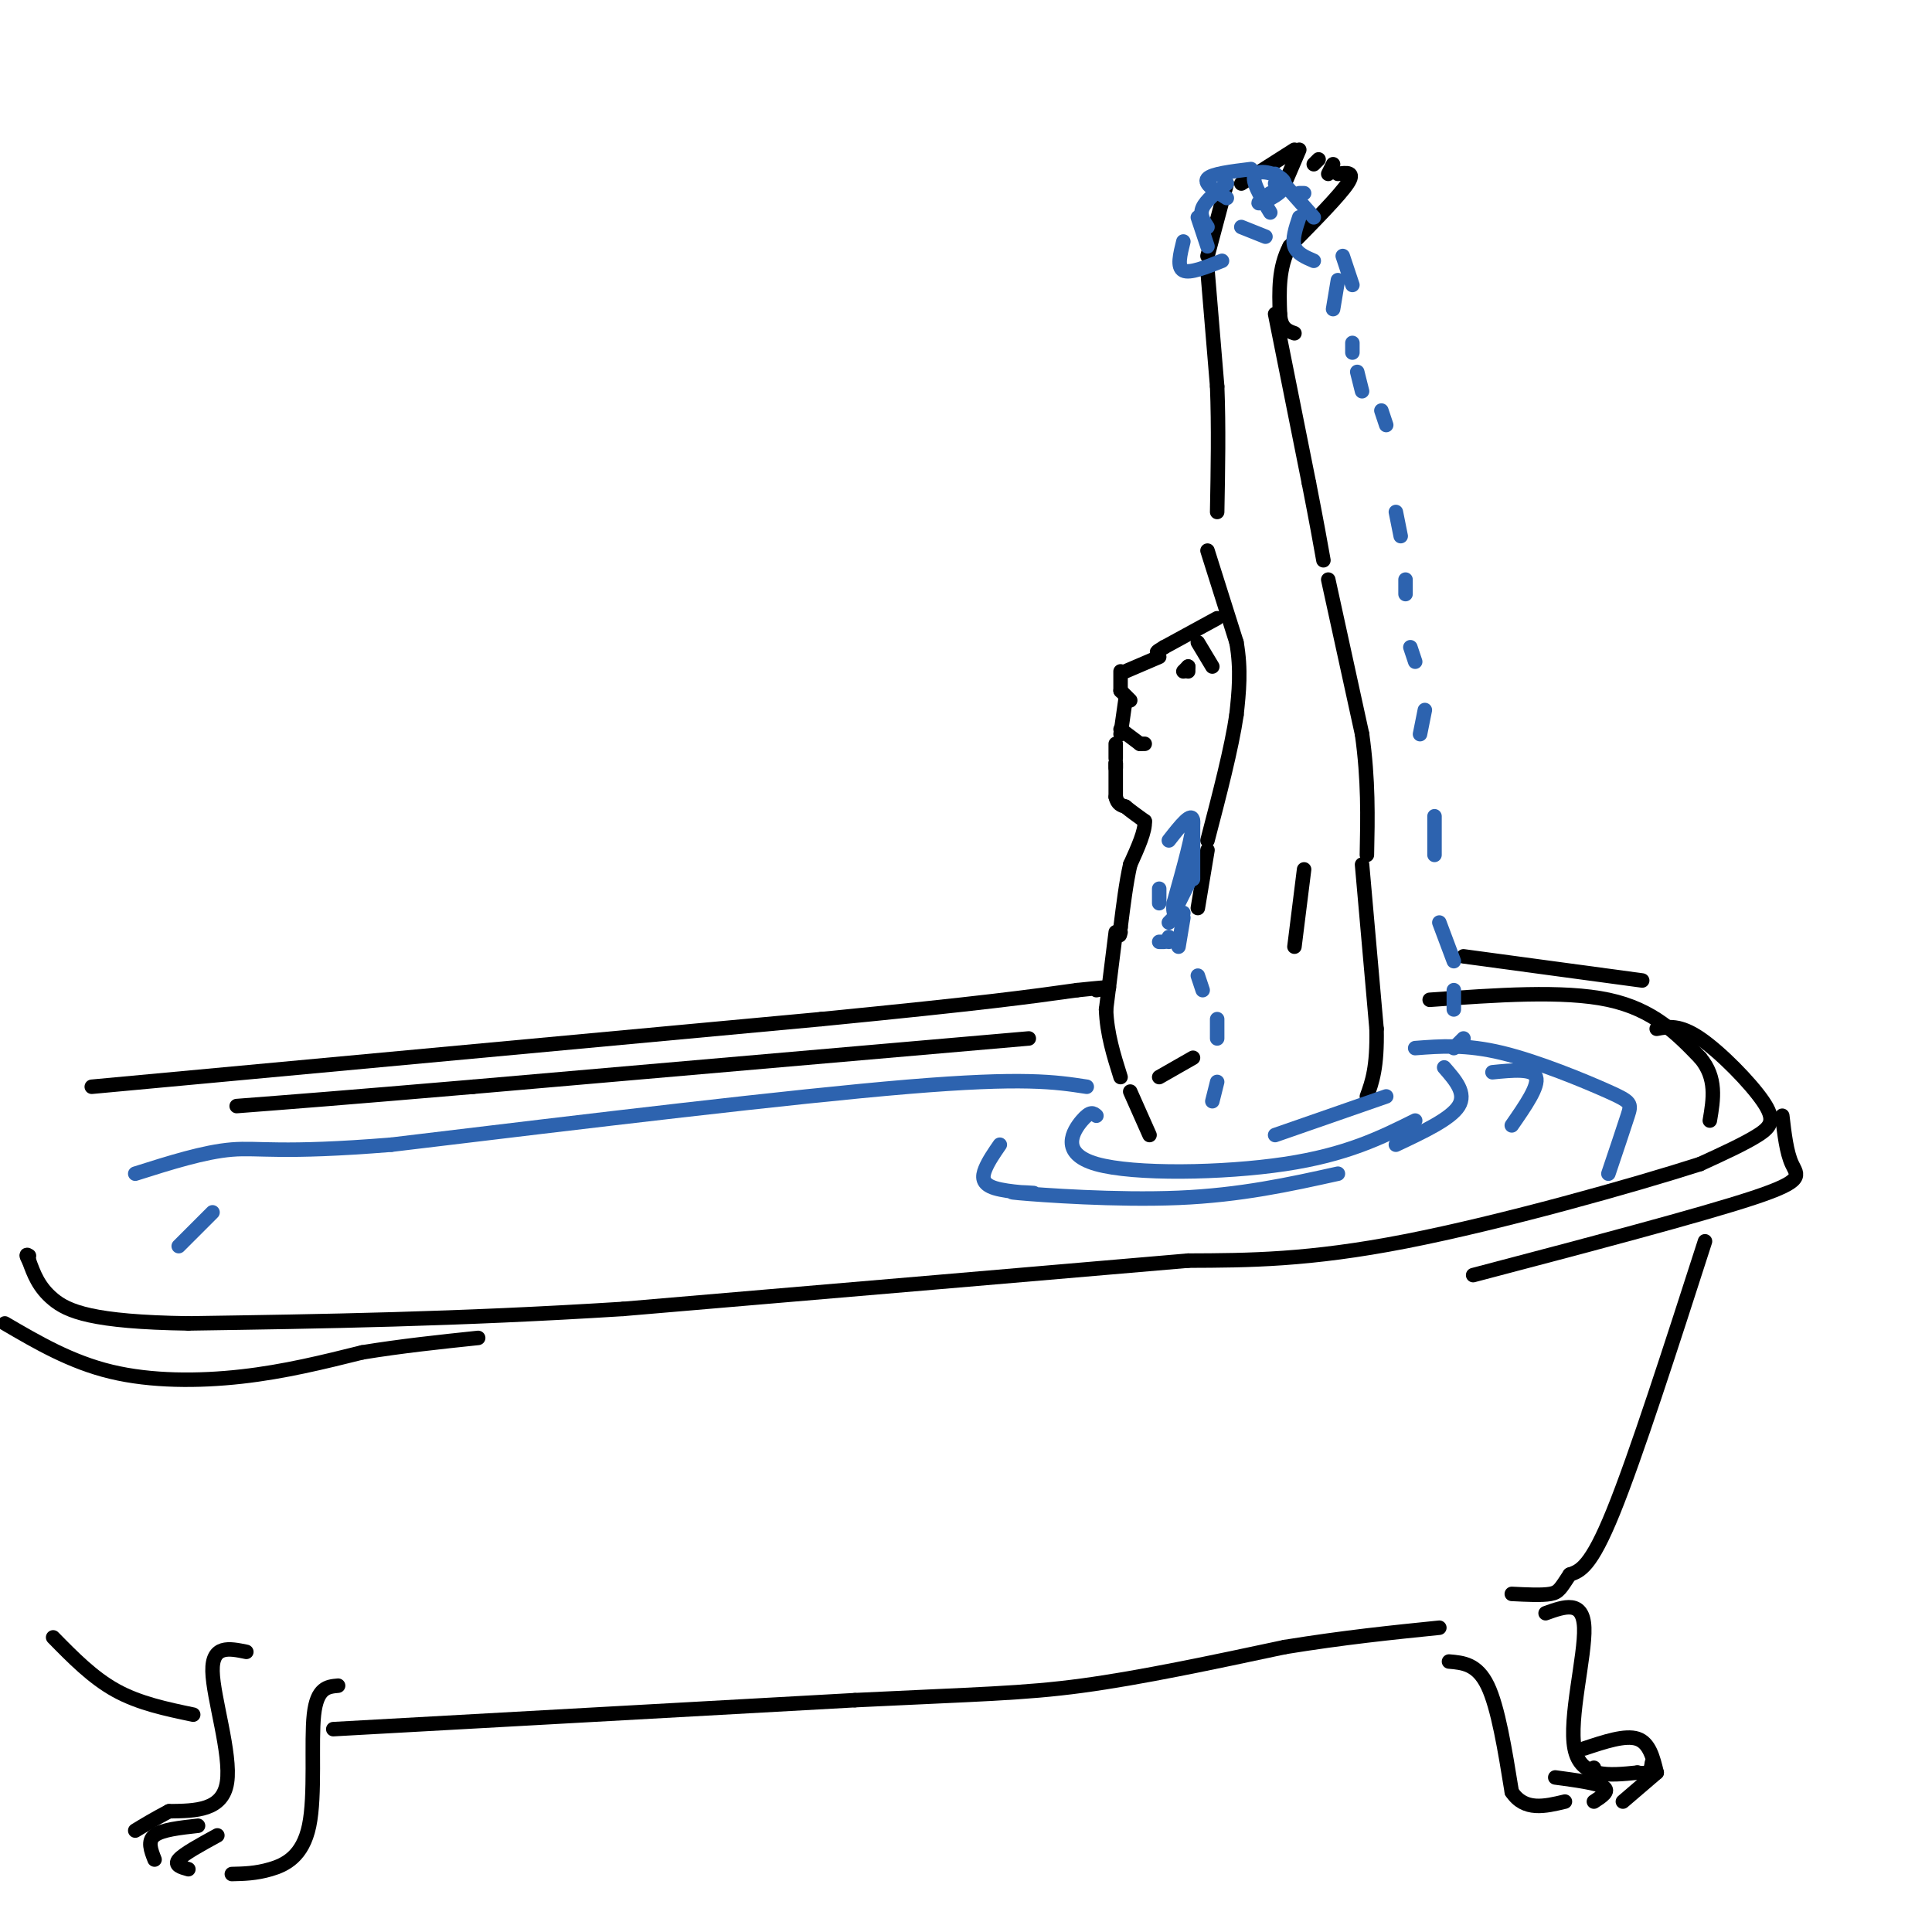 <svg viewBox='0 0 400 400' version='1.1' xmlns='http://www.w3.org/2000/svg' xmlns:xlink='http://www.w3.org/1999/xlink'><g fill='none' stroke='rgb(0,0,0)' stroke-width='3' stroke-linecap='round' stroke-linejoin='round'><path d='M254,38c0.000,0.000 -4.000,15.000 -4,15'/><path d='M257,38c0.000,0.000 11.000,-7.000 11,-7'/><path d='M269,31c0.000,0.000 -3.000,7.000 -3,7'/><path d='M272,34c0.000,0.000 1.000,-1.000 1,-1'/><path d='M276,34c0.000,0.000 -1.000,2.000 -1,2'/><path d='M277,36c1.833,-0.250 3.667,-0.500 2,2c-1.667,2.500 -6.833,7.750 -12,13'/><path d='M267,51c-2.333,4.500 -2.167,9.250 -2,14'/><path d='M265,65c0.167,3.000 1.583,3.500 3,4'/><path d='M250,56c0.000,0.000 2.000,24.000 2,24'/><path d='M252,80c0.333,8.333 0.167,17.167 0,26'/><path d='M264,65c0.000,0.000 7.000,35.000 7,35'/><path d='M271,100c1.667,8.500 2.333,12.250 3,16'/><path d='M250,114c0.000,0.000 6.000,19.000 6,19'/><path d='M256,133c1.000,5.667 0.500,10.333 0,15'/><path d='M256,148c-1.000,6.833 -3.500,16.417 -6,26'/><path d='M275,120c0.000,0.000 7.000,32.000 7,32'/><path d='M282,152c1.333,9.500 1.167,17.250 1,25'/><path d='M252,128c0.000,0.000 -11.000,6.000 -11,6'/><path d='M241,134c-2.000,1.167 -1.500,1.083 -1,1'/><path d='M240,136c0.000,0.000 -7.000,3.000 -7,3'/><path d='M232,139c0.000,0.000 0.000,4.000 0,4'/><path d='M232,143c0.000,0.000 2.000,2.000 2,2'/><path d='M233,145c0.000,0.000 -1.000,7.000 -1,7'/><path d='M232,151c0.000,0.000 4.000,3.000 4,3'/><path d='M236,154c0.000,0.000 1.000,0.000 1,0'/><path d='M231,154c0.000,0.000 0.000,3.000 0,3'/><path d='M231,158c0.000,0.000 0.000,1.000 0,1'/><path d='M231,158c0.000,0.000 0.000,7.000 0,7'/><path d='M231,165c0.333,1.500 1.167,1.750 2,2'/><path d='M233,167c1.000,0.833 2.500,1.917 4,3'/><path d='M237,170c0.167,2.000 -1.417,5.500 -3,9'/><path d='M234,179c-0.833,3.667 -1.417,8.333 -2,13'/><path d='M232,192c-0.333,2.333 -0.167,1.667 0,1'/><path d='M270,180c0.000,0.000 -2.000,16.000 -2,16'/><path d='M231,193c0.000,0.000 -2.000,16.000 -2,16'/><path d='M229,209c0.167,5.000 1.583,9.500 3,14'/><path d='M282,179c0.000,0.000 3.000,34.000 3,34'/><path d='M285,213c0.167,8.000 -0.917,11.000 -2,14'/><path d='M234,226c0.000,0.000 4.000,9.000 4,9'/><path d='M343,213c2.375,-0.452 4.750,-0.905 9,2c4.250,2.905 10.375,9.167 13,13c2.625,3.833 1.750,5.238 -1,7c-2.750,1.762 -7.375,3.881 -12,6'/><path d='M352,241c-13.422,4.311 -40.978,12.089 -61,16c-20.022,3.911 -32.511,3.956 -45,4'/><path d='M246,261c-27.000,2.333 -72.000,6.167 -117,10'/><path d='M129,271c-34.500,2.167 -62.250,2.583 -90,3'/><path d='M39,274c-20.000,-0.289 -25.000,-2.511 -28,-5c-3.000,-2.489 -4.000,-5.244 -5,-8'/><path d='M6,261c-0.833,-1.500 -0.417,-1.250 0,-1'/><path d='M1,274c6.844,4.000 13.689,8.000 22,10c8.311,2.000 18.089,2.000 27,1c8.911,-1.000 16.956,-3.000 25,-5'/><path d='M75,280c8.167,-1.333 16.083,-2.167 24,-3'/><path d='M369,231c0.444,3.800 0.889,7.600 2,10c1.111,2.400 2.889,3.400 -8,7c-10.889,3.600 -34.444,9.800 -58,16'/><path d='M353,257c-7.167,22.250 -14.333,44.500 -19,56c-4.667,11.500 -6.833,12.250 -9,13'/><path d='M325,326c-1.933,2.911 -2.267,3.689 -4,4c-1.733,0.311 -4.867,0.156 -8,0'/><path d='M320,334c3.889,-1.400 7.778,-2.800 8,3c0.222,5.800 -3.222,18.800 -2,25c1.222,6.200 7.111,5.600 13,5'/><path d='M339,367c2.667,0.500 2.833,-0.750 3,-2'/><path d='M343,367c0.000,0.000 -7.000,6.000 -7,6'/><path d='M300,344c2.917,0.250 5.833,0.500 8,5c2.167,4.500 3.583,13.250 5,22'/><path d='M313,371c2.667,4.000 6.833,3.000 11,2'/><path d='M328,362c4.250,-1.417 8.500,-2.833 11,-2c2.500,0.833 3.250,3.917 4,7'/><path d='M330,366c0.000,0.000 0.000,3.000 0,3'/><path d='M322,368c4.333,0.583 8.667,1.167 10,2c1.333,0.833 -0.333,1.917 -2,3'/><path d='M51,342c-3.556,-0.733 -7.111,-1.467 -7,4c0.111,5.467 3.889,17.133 3,23c-0.889,5.867 -6.444,5.933 -12,6'/><path d='M35,375c-3.167,1.667 -5.083,2.833 -7,4'/><path d='M41,378c-3.750,0.417 -7.500,0.833 -9,2c-1.500,1.167 -0.750,3.083 0,5'/><path d='M45,380c-3.500,1.917 -7.000,3.833 -8,5c-1.000,1.167 0.500,1.583 2,2'/><path d='M70,349c-2.190,0.196 -4.381,0.393 -5,6c-0.619,5.607 0.333,16.625 -1,23c-1.333,6.375 -4.952,8.107 -8,9c-3.048,0.893 -5.524,0.946 -8,1'/><path d='M11,339c4.083,4.167 8.167,8.333 13,11c4.833,2.667 10.417,3.833 16,5'/><path d='M69,358c0.000,0.000 108.000,-6.000 108,-6'/><path d='M177,352c25.378,-1.244 34.822,-1.356 47,-3c12.178,-1.644 27.089,-4.822 42,-8'/><path d='M266,341c12.333,-2.000 22.167,-3.000 32,-4'/><path d='M340,203c0.000,0.000 -37.000,-5.000 -37,-5'/><path d='M248,133c0.000,0.000 3.000,5.000 3,5'/><path d='M246,138c0.000,0.000 0.000,1.000 0,1'/><path d='M246,138c0.000,0.000 -1.000,1.000 -1,1'/><path d='M240,223c0.000,0.000 7.000,-4.000 7,-4'/><path d='M250,176c0.000,0.000 -2.000,12.000 -2,12'/><path d='M19,225c0.000,0.000 151.000,-14.000 151,-14'/><path d='M170,211c34.000,-3.333 43.500,-4.667 53,-6'/><path d='M223,205c9.500,-1.000 6.750,-0.500 4,0'/><path d='M296,207c13.833,-1.000 27.667,-2.000 37,0c9.333,2.000 14.167,7.000 19,12'/><path d='M352,219c3.500,4.167 2.750,8.583 2,13'/><path d='M213,215c0.000,0.000 -115.000,10.000 -115,10'/><path d='M98,225c-27.333,2.333 -38.167,3.167 -49,4'/></g>
<g fill='none' stroke='rgb(45,99,175)' stroke-width='3' stroke-linecap='round' stroke-linejoin='round'><path d='M225,225c-6.500,-1.000 -13.000,-2.000 -37,0c-24.000,2.000 -65.500,7.000 -107,12'/><path d='M81,237c-23.089,1.867 -27.311,0.533 -33,1c-5.689,0.467 -12.844,2.733 -20,5'/><path d='M227,231c-0.607,-0.542 -1.214,-1.083 -3,1c-1.786,2.083 -4.750,6.792 3,9c7.750,2.208 26.214,1.917 39,0c12.786,-1.917 19.893,-5.458 27,-9'/><path d='M207,237c-1.171,1.695 -2.342,3.390 -3,5c-0.658,1.610 -0.803,3.136 2,4c2.803,0.864 8.556,1.067 8,1c-0.556,-0.067 -7.419,-0.403 -3,0c4.419,0.403 20.120,1.544 33,1c12.880,-0.544 22.940,-2.772 33,-5'/><path d='M264,235c0.000,0.000 23.000,-8.000 23,-8'/><path d='M299,221c2.333,2.667 4.667,5.333 3,8c-1.667,2.667 -7.333,5.333 -13,8'/><path d='M309,222c4.167,-0.417 8.333,-0.833 9,1c0.667,1.833 -2.167,5.917 -5,10'/><path d='M293,217c5.262,-0.405 10.524,-0.810 18,1c7.476,1.810 17.167,5.833 22,8c4.833,2.167 4.810,2.476 4,5c-0.810,2.524 -2.405,7.262 -4,12'/><path d='M44,251c0.000,0.000 -7.000,7.000 -7,7'/><path d='M269,40c0.000,0.000 1.000,0.000 1,0'/><path d='M264,36c0.000,0.000 8.000,9.000 8,9'/><path d='M266,39c0.000,0.000 -2.000,-1.000 -2,-1'/><path d='M263,40c-1.607,1.190 -3.214,2.381 -2,2c1.214,-0.381 5.250,-2.333 5,-4c-0.250,-1.667 -4.786,-3.048 -6,-2c-1.214,1.048 0.893,4.524 3,8'/><path d='M269,45c-0.750,2.250 -1.500,4.500 -1,6c0.500,1.500 2.250,2.250 4,3'/><path d='M277,58c0.000,0.000 -1.000,6.000 -1,6'/><path d='M280,71c0.000,0.000 0.000,2.000 0,2'/><path d='M281,77c0.000,0.000 1.000,4.000 1,4'/><path d='M259,35c-4.083,0.500 -8.167,1.000 -9,2c-0.833,1.000 1.583,2.500 4,4'/><path d='M254,38c-2.167,1.750 -4.333,3.500 -5,5c-0.667,1.500 0.167,2.750 1,4'/><path d='M248,45c0.000,0.000 2.000,6.000 2,6'/><path d='M245,50c-0.667,2.667 -1.333,5.333 0,6c1.333,0.667 4.667,-0.667 8,-2'/><path d='M257,47c0.000,0.000 5.000,2.000 5,2'/><path d='M278,53c0.000,0.000 2.000,6.000 2,6'/><path d='M286,85c0.000,0.000 1.000,3.000 1,3'/><path d='M289,106c0.000,0.000 1.000,5.000 1,5'/><path d='M291,120c0.000,0.000 0.000,3.000 0,3'/><path d='M292,134c0.000,0.000 1.000,3.000 1,3'/><path d='M295,147c0.000,0.000 -1.000,5.000 -1,5'/><path d='M297,169c0.000,0.000 0.000,8.000 0,8'/><path d='M298,191c0.000,0.000 3.000,8.000 3,8'/><path d='M301,205c0.000,0.000 0.000,4.000 0,4'/><path d='M303,215c0.000,0.000 -2.000,2.000 -2,2'/><path d='M246,183c0.000,0.000 -2.000,4.000 -2,4'/><path d='M243,190c0.000,0.000 -1.000,1.000 -1,1'/><path d='M242,195c0.000,0.000 0.000,-1.000 0,-1'/><path d='M240,184c0.000,0.000 0.000,3.000 0,3'/><path d='M240,195c0.000,0.000 1.000,0.000 1,0'/><path d='M242,174c2.417,-3.083 4.833,-6.167 5,-4c0.167,2.167 -1.917,9.583 -4,17'/><path d='M243,187c-0.333,3.167 0.833,2.583 2,2'/><path d='M245,190c0.000,0.000 -1.000,6.000 -1,6'/><path d='M248,202c0.000,0.000 1.000,3.000 1,3'/><path d='M252,211c0.000,0.000 0.000,4.000 0,4'/><path d='M252,224c0.000,0.000 -1.000,4.000 -1,4'/><path d='M247,170c0.000,0.000 0.000,12.000 0,12'/></g>
</svg>